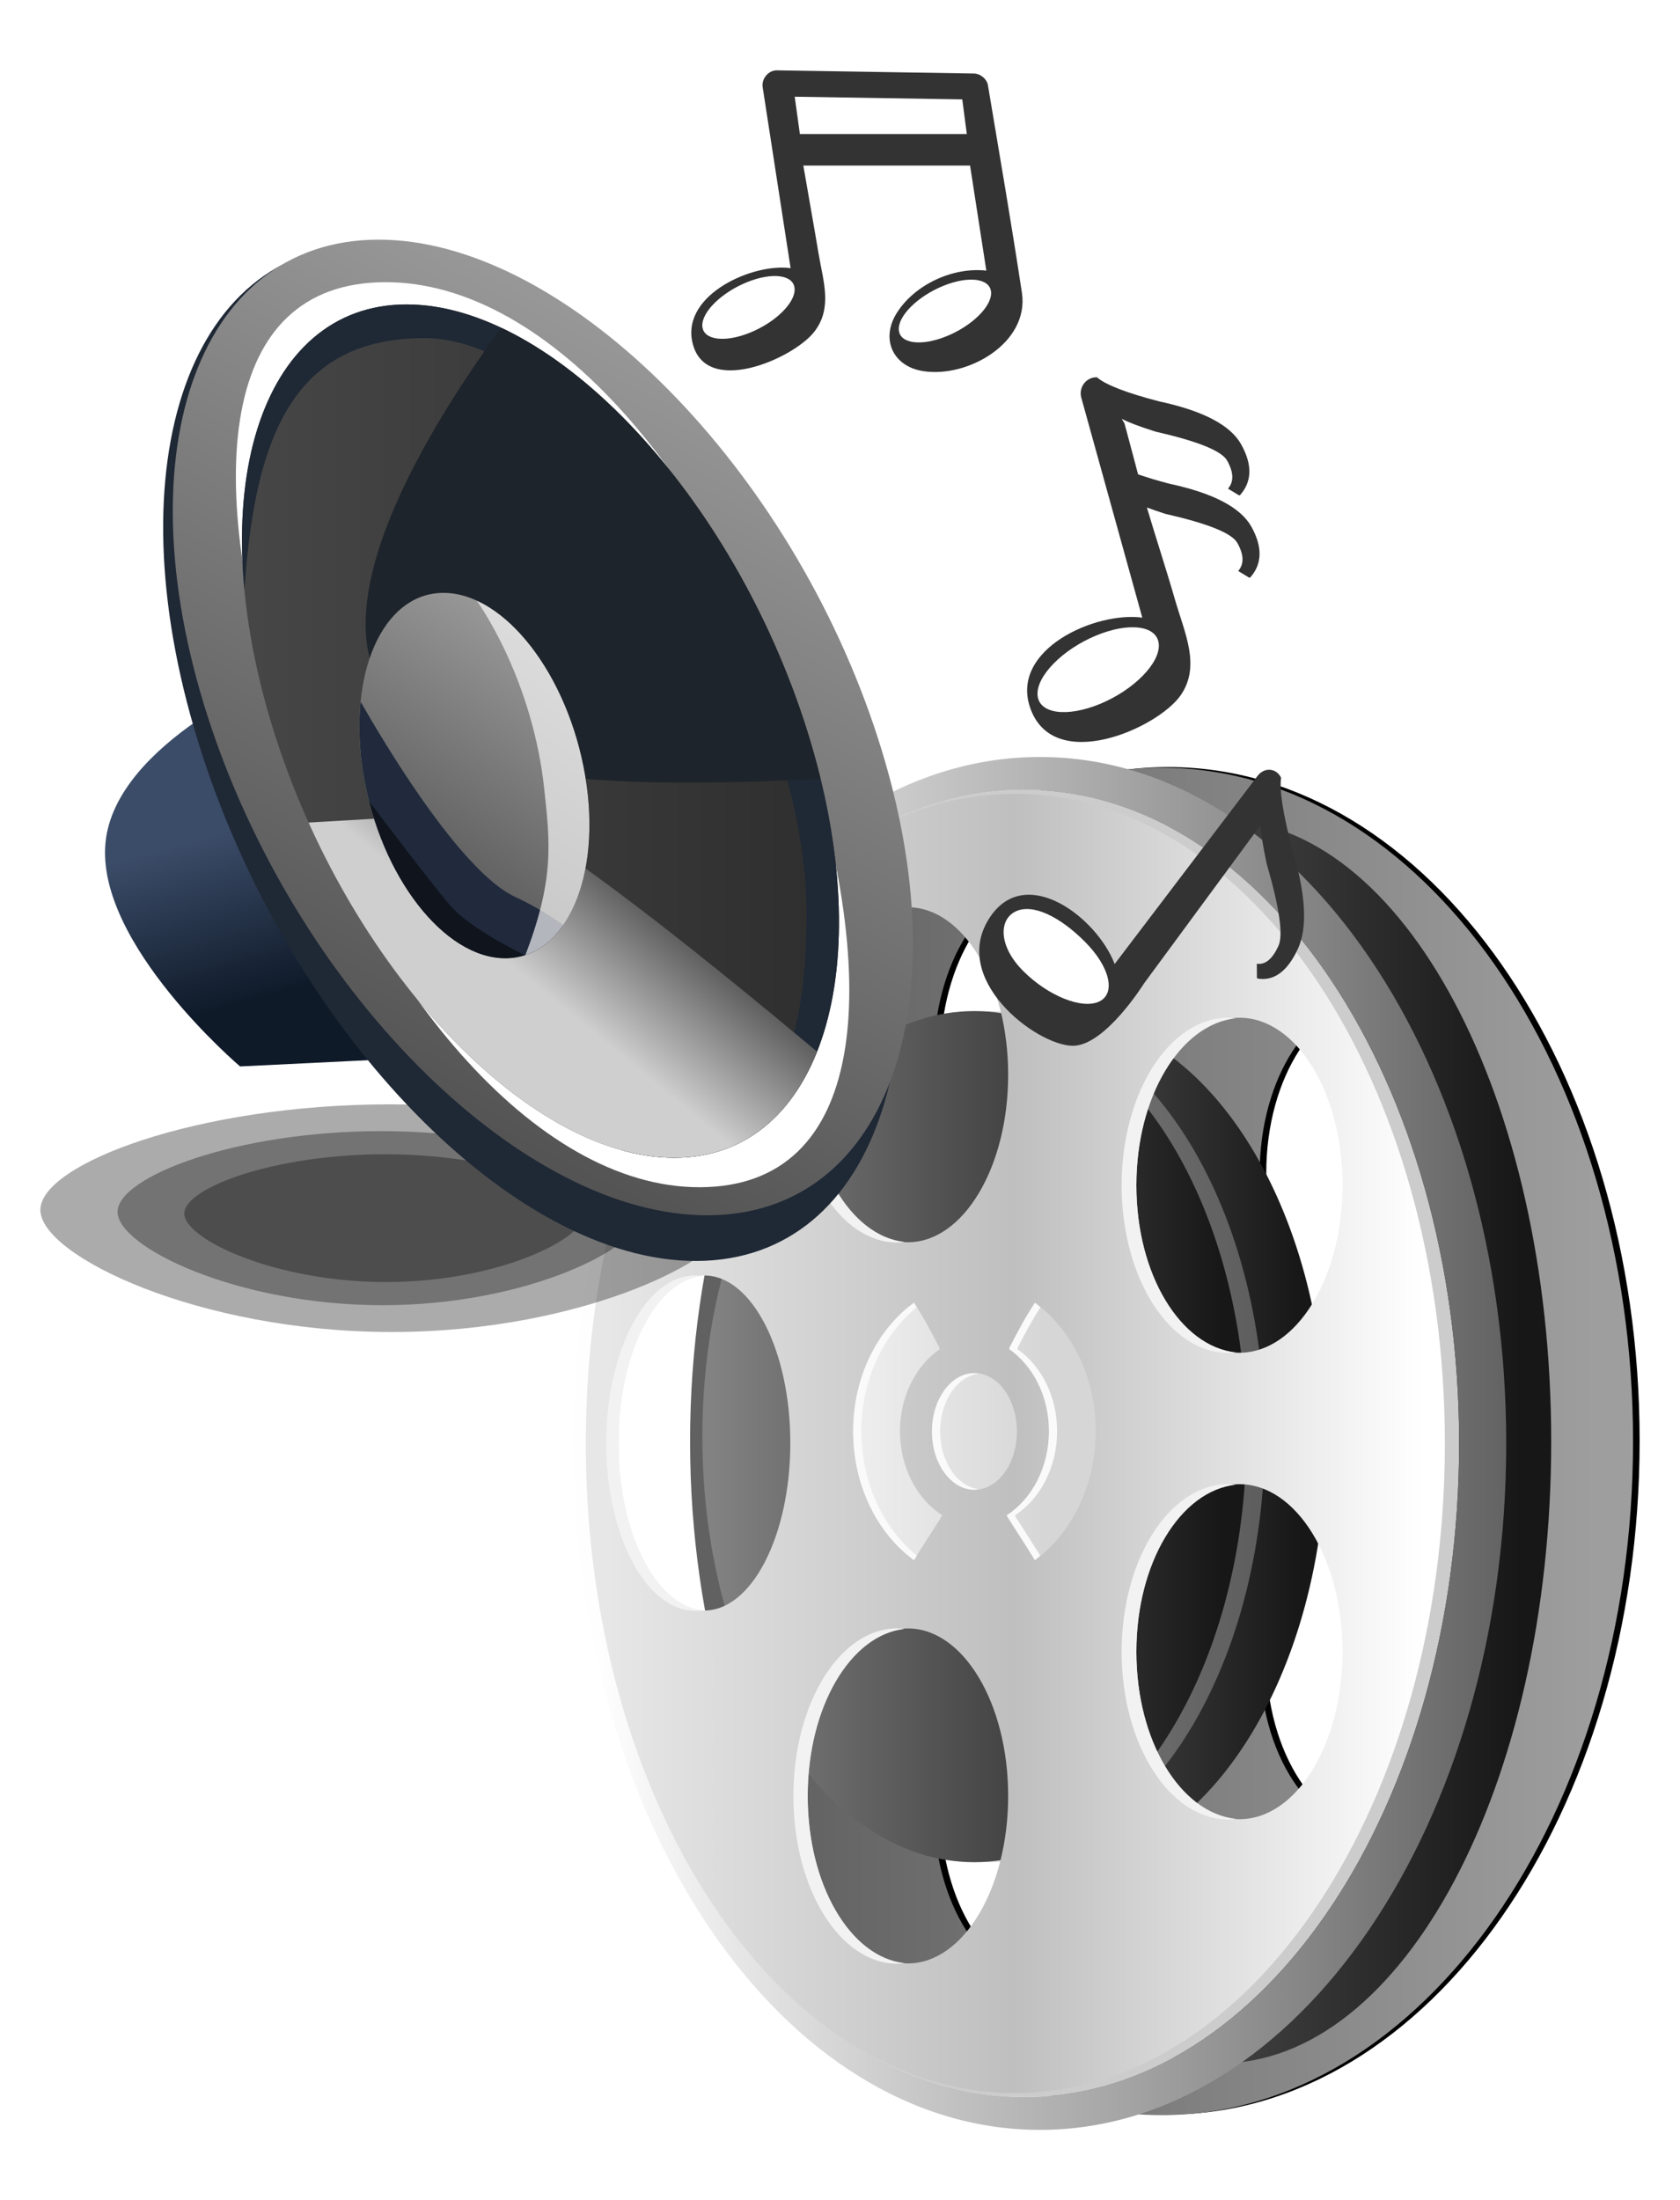 <?xml version="1.0" encoding="utf-8"?>
<!-- Generator: Adobe Illustrator 12.0.0, SVG Export Plug-In . SVG Version: 6.00 Build 51448)  -->
<!DOCTYPE svg PUBLIC "-//W3C//DTD SVG 1.1//EN" "http://www.w3.org/Graphics/SVG/1.1/DTD/svg11.dtd">
<svg  version="1.1"
	 id="Layer_1" xmlns:rdf="http://www.w3.org/1999/02/22-rdf-syntax-ns#" xmlns:inkscape="http://www.inkscape.org/namespaces/inkscape" xmlns:svg="http://www.w3.org/2000/svg" xmlns:dc="http://purl.org/dc/elements/1.1/" xmlns:cc="http://creativecommons.org/ns#" xmlns:sodipodi="http://sodipodi.sourceforge.net/DTD/sodipodi-0.dtd" sodipodi:version="0.32" inkscape:version="0.46" sodipodi:docname="Multimedia-icon2.svg" inkscape:output_extension="org.inkscape.output.svg.inkscape"
	 xmlns="http://www.w3.org/2000/svg" xmlns:xlink="http://www.w3.org/1999/xlink" width="157.333" height="206" viewBox="-15.167 -39.5 157.333 206"
	 overflow="visible" enable-background="new -15.167 -39.5 157.333 206" xml:space="preserve">
<filter  id="Gaussian_Blur5">
	<feGaussianBlur  stdDeviation="3" id="feGaussianBlur4" in="SourceGraphic"></feGaussianBlur>
</filter>
<filter  id="Gaussian_Blur4">
	<feGaussianBlur  stdDeviation="1" id="feGaussianBlur7" in="SourceGraphic"></feGaussianBlur>
</filter>
<filter  id="Gaussian_Blur3">
	<feGaussianBlur  stdDeviation="2" id="feGaussianBlur10" in="SourceGraphic"></feGaussianBlur>
</filter>
<filter  id="Gaussian_Blur2">
	<feGaussianBlur  stdDeviation="2" id="feGaussianBlur13" in="SourceGraphic"></feGaussianBlur>
</filter>
<sodipodi:namedview  id="base" guidetolerance="10.0" bordercolor="#666666" inkscape:zoom="3.609375" inkscape:cy="30.753247" showgrid="false" gridtolerance="10.0" inkscape:cx="64" pagecolor="#ffffff" borderopacity="1.0" inkscape:current-layer="Layer_1" inkscape:window-x="0" inkscape:window-y="22" inkscape:window-width="1680" inkscape:window-height="994" inkscape:pageshadow="2" inkscape:pageopacity="0.0" objecttolerance="10.0">
	</sodipodi:namedview>
<defs>
	
	
		<inkscape:perspective  id="perspective309" sodipodi:type="inkscape:persp3d" inkscape:vp_z="128 : 64 : 1" inkscape:vp_y="0 : 1000 : 0" inkscape:vp_x="0 : 64 : 1" inkscape:persp3d-origin="64 : 42.666667 : 1">
		</inkscape:perspective>
</defs>
<g>
	<g id="g15">
		<path id="path2427" d="M94.231,32.318c24.383,0,44.154,28.236,44.154,63.075c0,34.843-19.771,63.083-44.154,63.083
			c-24.386,0-44.153-28.24-44.153-63.083C50.077,60.556,69.846,32.318,94.231,32.318z M72.889,59.596
			c0,8.982,4.612,16.266,10.302,16.266s10.303-7.283,10.303-16.266S88.881,43.33,83.19,43.33
			C77.501,43.328,72.888,50.613,72.889,59.596z M103.418,70.32c0,8.988,4.746,16.267,10.599,16.267
			c5.854,0,10.603-7.277,10.603-16.267c0-8.979-4.747-16.266-10.603-16.266C108.164,54.055,103.418,61.341,103.418,70.32z
			 M103.418,115.619c0,8.987,4.746,16.266,10.599,16.266c5.854,0,10.603-7.277,10.603-16.266c0-8.98-4.747-16.264-10.603-16.264
			C108.164,99.356,103.418,106.639,103.418,115.619z M53.438,95.356c0,8.985,3.955,16.265,8.83,16.265
			c4.881,0,8.834-7.278,8.834-16.265c0-8.981-3.953-16.269-8.834-16.269C57.394,79.088,53.438,86.375,53.438,95.356z
			 M72.889,129.628c0,8.983,4.612,16.265,10.302,16.265s10.303-7.279,10.303-16.265c0-8.982-4.612-16.267-10.303-16.267
			C77.501,113.361,72.889,120.646,72.889,129.628z"/>
		
			<linearGradient id="path8_1_" gradientUnits="userSpaceOnUse" x1="-335.769" y1="-212.098" x2="-335.769" y2="-135.146" gradientTransform="matrix(-4.371139e-008 -1 -1 4.371139e-008 -77.69 -240.311)">
			<stop  offset="0" style="stop-color:#9E9E9E"/>
			<stop  offset="1" style="stop-color:#616161"/>
		</linearGradient>
		<path id="path8" fill="url(#path8_1_)" d="M93.612,32.378c24.384,0,44.156,28.239,44.156,63.075
			c0,34.843-19.772,63.084-44.156,63.084c-24.385,0-44.152-28.241-44.152-63.084C49.46,60.617,69.228,32.378,93.612,32.378z
			 M72.271,59.656c0,8.982,4.613,16.266,10.301,16.266c5.691,0,10.307-7.282,10.307-16.266c0-8.982-4.614-16.265-10.307-16.265
			C76.883,43.39,72.271,50.673,72.271,59.656z M102.802,70.381c0,8.988,4.745,16.266,10.598,16.266
			c5.854,0,10.603-7.275,10.603-16.266c0-8.979-4.747-16.266-10.603-16.266C107.547,54.115,102.802,61.402,102.802,70.381z
			 M102.802,115.681c0,8.988,4.745,16.265,10.598,16.265c5.854,0,10.603-7.275,10.603-16.265c0-8.981-4.747-16.265-10.603-16.265
			C107.547,99.416,102.802,106.699,102.802,115.681z M52.819,95.416c0,8.986,3.955,16.267,8.832,16.267
			c4.879,0,8.832-7.28,8.832-16.267c0-8.979-3.953-16.269-8.832-16.269C56.776,79.148,52.819,86.437,52.819,95.416z M72.271,129.688
			c0,8.984,4.613,16.265,10.301,16.265c5.691,0,10.307-7.279,10.307-16.265c0-8.981-4.614-16.266-10.307-16.266
			C76.884,113.423,72.271,120.705,72.271,129.688z"/>
		
			<linearGradient id="path15_1_" gradientUnits="userSpaceOnUse" x1="-319.513" y1="3091.769" x2="-319.513" y2="2874.507" gradientTransform="matrix(-9.635158e-009 -0.22 0.22 -9.635158e-009 -573.402 24.971)">
			<stop  offset="0" style="stop-color:#171717"/>
			<stop  offset="1" style="stop-color:#828282"/>
		</linearGradient>
		<path id="path15" fill="url(#path15_1_)" d="M83.556,55.547c14.069,0,25.477,17.837,25.477,39.848
			c0,22.003-11.406,39.844-25.477,39.844s-25.478-17.841-25.478-39.844C58.078,73.384,69.483,55.547,83.556,55.547z"/>
		<path id="path17" opacity="0.42" fill="#B2B2B2" enable-background="new    " d="M77.81,55.164
			c14.069,0,25.475,17.836,25.475,39.845c0,22.006-11.404,39.844-25.475,39.844c-14.072,0-25.478-17.838-25.478-39.844
			C52.332,73,63.737,55.164,77.81,55.164z"/>
		
			<linearGradient id="path24_1_" gradientUnits="userSpaceOnUse" x1="-317.77" y1="3057.872" x2="-317.77" y2="2840.62" gradientTransform="matrix(-9.635158e-009 -0.22 0.22 -9.635158e-009 -573.402 24.971)">
			<stop  offset="0" style="stop-color:#171717"/>
			<stop  offset="1" style="stop-color:#828282"/>
		</linearGradient>
		<path id="path24" fill="url(#path24_1_)" d="M76.085,55.164c14.068,0,25.475,17.836,25.475,39.845
			c0,22.006-11.406,39.844-25.475,39.844c-14.07,0-25.477-17.838-25.477-39.844C50.608,73,62.015,55.164,76.085,55.164z"/>
		
			<linearGradient id="path31_1_" gradientUnits="userSpaceOnUse" x1="-319.81" y1="3185.218" x2="-319.81" y2="2860.143" gradientTransform="matrix(-9.635158e-009 -0.22 0.22 -9.635158e-009 -573.402 24.971)">
			<stop  offset="0" style="stop-color:#171717"/>
			<stop  offset="1" style="stop-color:#828282"/>
		</linearGradient>
		<path id="path31" fill="url(#path31_1_)" d="M87.915,41.117c17.295,1.256,31.08,24.328,31.08,52.617
			c0,29.092-14.58,52.678-32.565,52.678c-0.856,0-1.706-0.071-2.546-0.178c4.491,4.739,9.668,7.457,15.188,7.457
			c17.141,0,31.033-26.072,31.033-58.234c0-32.158-13.894-58.232-31.033-58.232C95.137,37.225,91.38,38.611,87.915,41.117z"/>
		<path id="path33" fill="#CCCCCC" d="M80.776,34.441c22.479,0,40.705,27.401,40.705,61.202c0,33.802-18.228,61.201-40.703,61.201
			c-22.481,0-40.706-27.399-40.706-61.201C40.072,61.843,58.296,34.441,80.776,34.441z M41.797,95.644
			c0,31.177,16.81,56.447,37.543,56.447c20.731,0,37.542-25.271,37.542-56.447c0-31.176-16.811-56.446-37.542-56.446
			C58.606,39.197,41.797,64.468,41.797,95.644z"/>
		
			<linearGradient id="path40_1_" gradientUnits="userSpaceOnUse" x1="-335.948" y1="-118.728" x2="-335.948" y2="-231.532" gradientTransform="matrix(-4.371139e-008 -1 -1 4.371139e-008 -77.69 -240.311)">
			<stop  offset="0" style="stop-color:#FEFEFE"/>
			<stop  offset="1" style="stop-color:#303030"/>
		</linearGradient>
		<path id="path40" fill="url(#path40_1_)" d="M82.216,31.375c24.124,0,43.676,28.772,43.676,64.269
			c0,35.497-19.552,64.271-43.675,64.271c-24.122,0-43.677-28.772-43.677-64.271C38.54,60.148,58.094,31.375,82.216,31.375z
			 M40.072,95.644c0,33.802,18.225,61.201,40.706,61.201c22.477,0,40.703-27.399,40.703-61.201c0-33.801-18.228-61.2-40.705-61.2
			C58.296,34.441,40.072,61.843,40.072,95.644z"/>
		
			<linearGradient id="path49_1_" gradientUnits="userSpaceOnUse" x1="-335.957" y1="-195.729" x2="-335.957" y2="-119.299" gradientTransform="matrix(-4.371139e-008 -1 -1 4.371139e-008 -77.69 -240.311)">
			<stop  offset="0" style="stop-color:#FFFFFF"/>
			<stop  offset="0.5" style="stop-color:#BFBFBF"/>
			<stop  offset="1" style="stop-color:#E7E7E7"/>
		</linearGradient>
		<path id="path49" fill="url(#path49_1_)" d="M79.917,34.826c22.215,0,40.229,27.229,40.229,60.816
			c0,33.592-18.014,60.82-40.229,60.82c-22.217,0-40.225-27.229-40.225-60.82C39.692,62.055,57.7,34.826,79.917,34.826z
			 M60.473,61.125c0,8.664,4.203,15.684,9.386,15.684c5.187,0,9.389-7.02,9.389-15.684c0-8.659-4.202-15.682-9.389-15.682
			C64.676,45.445,60.473,52.466,60.473,61.125z M91.254,71.47c0,8.663,4.323,15.683,9.655,15.683s9.656-7.02,9.656-15.683
			c0-8.66-4.324-15.683-9.656-15.683S91.254,62.81,91.254,71.47z M91.254,115.145c0,8.662,4.323,15.682,9.655,15.682
			s9.656-7.02,9.656-15.682c0-8.66-4.324-15.682-9.656-15.682S91.254,106.484,91.254,115.145z M42.755,95.605
			c0,8.662,3.603,15.682,8.043,15.682c4.445,0,8.049-7.02,8.049-15.682c0-8.66-3.604-15.683-8.049-15.683
			C46.356,79.923,42.755,86.945,42.755,95.605z M60.473,128.65c0,8.661,4.203,15.68,9.386,15.68c5.187,0,9.389-7.019,9.389-15.68
			c0-8.66-4.202-15.684-9.389-15.684C64.676,112.967,60.473,119.99,60.473,128.65z"/>
		<path id="path51" fill="#F2F2F2" d="M59.132,128.662c0,8.666,4.354,15.693,9.721,15.693c0.23,0,0.457-0.029,0.687-0.055
			c-5.062-0.546-9.065-7.329-9.065-15.643c0-8.306,3.995-15.082,9.051-15.637c-0.223-0.027-0.444-0.06-0.67-0.06
			C63.483,112.964,59.132,119.992,59.132,128.662z"/>
		<path id="path53" fill="#F2F2F2" d="M59.132,61.14c0,8.666,4.354,15.695,9.721,15.695c0.23,0,0.457-0.032,0.687-0.058
			c-5.062-0.545-9.065-7.328-9.065-15.642c0-8.306,3.995-15.082,9.051-15.636c-0.224-0.028-0.444-0.061-0.672-0.061
			C63.483,45.441,59.132,52.471,59.132,61.14z"/>
		<path id="path55" fill="#F2F2F2" d="M41.605,95.619c0,8.668,3.73,15.695,8.331,15.695c0.199,0,0.393-0.033,0.588-0.058
			c-4.337-0.545-7.77-7.328-7.77-15.642c0-8.306,3.426-15.082,7.756-15.638c-0.189-0.026-0.381-0.059-0.574-0.059
			C45.336,79.921,41.605,86.949,41.605,95.619z"/>
		<path id="path57" fill="#F2F2F2" d="M89.876,71.484c0,8.666,4.477,15.693,9.998,15.693c0.238,0,0.469-0.031,0.707-0.055
			c-5.209-0.547-9.327-7.33-9.327-15.643c0-8.307,4.112-15.082,9.31-15.638c-0.229-0.026-0.455-0.06-0.688-0.06
			C94.353,55.783,89.876,62.813,89.876,71.484z"/>
		<path id="path59" fill="#F2F2F2" d="M89.876,115.158c0,8.666,4.477,15.694,9.998,15.694c0.238,0,0.469-0.03,0.707-0.056
			c-5.209-0.547-9.327-7.329-9.327-15.643c0-8.306,4.112-15.082,9.31-15.638c-0.229-0.026-0.455-0.06-0.688-0.06
			C94.353,99.459,89.876,106.488,89.876,115.158z"/>
		
			<linearGradient id="path66_1_" gradientUnits="userSpaceOnUse" x1="-315.573" y1="2906.662" x2="-315.573" y2="2981.74" gradientTransform="matrix(-9.635158e-009 -0.22 0.22 -9.635158e-009 -573.402 24.971)">
			<stop  offset="0" style="stop-color:#EDEDED"/>
			<stop  offset="1" style="stop-color:#D6D6D6"/>
		</linearGradient>
		<path id="path66" fill="url(#path66_1_)" d="M73.079,102.379c-2.348-1.514-3.963-4.451-3.963-7.881
			c0-3.303,1.508-6.145,3.728-7.686c-0.021-0.063-0.038-0.119-0.06-0.181c-0.734-1.418-1.479-2.838-2.361-4.154
			c-3.4,2.479-5.688,6.913-5.688,12.021c0,5.119,2.283,9.587,5.693,12.072C71.282,105.152,72.211,103.785,73.079,102.379z"/>
		
			<linearGradient id="path73_1_" gradientUnits="userSpaceOnUse" x1="-315.562" y1="2906.669" x2="-315.562" y2="2981.789" gradientTransform="matrix(-9.635158e-009 -0.22 0.22 -9.635158e-009 -573.402 24.971)">
			<stop  offset="0" style="stop-color:#EDEDED"/>
			<stop  offset="1" style="stop-color:#D6D6D6"/>
		</linearGradient>
		<path id="path73" fill="url(#path73_1_)" d="M76.091,89.062c2.197,0,3.977,2.445,3.977,5.461c0,3.017-1.778,5.459-3.977,5.459
			c-2.193,0-3.975-2.442-3.975-5.459C72.116,91.507,73.897,89.062,76.091,89.062z"/>
		
			<linearGradient id="path80_1_" gradientUnits="userSpaceOnUse" x1="-315.571" y1="2906.679" x2="-315.571" y2="2981.793" gradientTransform="matrix(-9.635158e-009 -0.22 0.22 -9.635158e-009 -573.402 24.971)">
			<stop  offset="0" style="stop-color:#EDEDED"/>
			<stop  offset="1" style="stop-color:#D6D6D6"/>
		</linearGradient>
		<path id="path80" fill="url(#path80_1_)" d="M79.103,102.385c2.348-1.514,3.965-4.456,3.965-7.885c0-3.309-1.51-6.147-3.729-7.692
			c0.021-0.06,0.038-0.119,0.058-0.18c0.736-1.419,1.48-2.837,2.364-4.157c3.401,2.482,5.688,6.919,5.688,12.029
			c0,5.119-2.284,9.591-5.695,12.076C80.899,105.158,79.971,103.789,79.103,102.385z"/>
		<path id="path82" fill="#FAFAFA" d="M65.503,94.498c0-4.842,2.066-9.055,5.176-11.6c-0.087-0.137-0.164-0.285-0.256-0.421
			c-3.4,2.479-5.688,6.913-5.688,12.021c0,5.119,2.283,9.587,5.693,12.072c0.085-0.142,0.178-0.279,0.264-0.418
			C67.569,103.604,65.503,99.354,65.503,94.498z"/>
		<path id="path84" fill="#FAFAFA" d="M72.114,94.522c0,3.015,1.779,5.458,3.972,5.458c0.131,0,0.256-0.035,0.382-0.055
			c-2.01-0.268-3.588-2.566-3.588-5.403c0-2.834,1.578-5.138,3.588-5.405c-0.126-0.018-0.251-0.053-0.382-0.053
			C73.894,89.064,72.114,91.509,72.114,94.522z"/>
		<path id="path86" fill="#FAFAFA" d="M79.396,86.628c-0.02,0.061-0.037,0.12-0.058,0.18c2.22,1.545,3.729,4.386,3.729,7.692
			c0,3.429-1.617,6.371-3.965,7.885c0.868,1.404,1.797,2.773,2.65,4.191c0.174-0.129,0.333-0.28,0.501-0.418
			c-0.781-1.27-1.604-2.511-2.388-3.773c2.349-1.514,3.966-4.456,3.966-7.885c0-3.309-1.509-6.147-3.729-7.692
			c0.021-0.06,0.037-0.119,0.059-0.18c0.66-1.271,1.339-2.531,2.105-3.732c-0.17-0.139-0.33-0.294-0.508-0.425
			C80.876,83.791,80.132,85.209,79.396,86.628z"/>
	</g>
	<g id="g84" opacity="0.33" filter="url(#Gaussian_Blur5)" enable-background="new    ">
		<path d="M21.359,63.897c18.042,0,32.581,5.589,32.581,9.884c0,4.301-14.374,11.432-32.415,11.432
			c-18.04,0-32.911-7.131-32.911-11.432C-11.386,69.486,3.32,63.897,21.359,63.897z"/>
	</g>
	<g id="g89" opacity="0.33" filter="url(#Gaussian_Blur5)" enable-background="new    ">
		<path d="M20.526,66.406c13.599,0,24.56,4.272,24.56,7.559c0,3.29-10.835,8.738-24.435,8.738c-13.599,0-24.809-5.448-24.809-8.738
			C-4.157,70.679,6.929,66.406,20.526,66.406z"/>
	</g>
	<g id="g93" opacity="0.33" filter="url(#Gaussian_Blur5)" enable-background="new    ">
		<path d="M20.887,68.572c10.355,0,18.701,3.139,18.701,5.549c0,2.414-8.251,6.416-18.605,6.416S2.091,76.535,2.091,74.121
			C2.091,71.709,10.533,68.572,20.887,68.572z"/>
	</g>
	
		<linearGradient id="path102_1_" gradientUnits="userSpaceOnUse" x1="660.71" y1="-908.12" x2="664.985" y2="-923.421" gradientTransform="matrix(1 0 0 -1 -654 -870)">
		<stop  offset="0" style="stop-color:#3B4C68"/>
		<stop  offset="1" style="stop-color:#0F1A29"/>
	</linearGradient>
	<path id="path102" fill="url(#path102_1_)" d="M11.14,23.661l14.63,35.787L7.315,60.347c0,0-13.505-11.479-12.604-20.933
		C-4.388,29.963,11.14,23.661,11.14,23.661z"/>
	<g id="g104">
		<g id="g106">
			<path id="path108" fill="#1F2835" d="M65.565,30.832c8.521,26.287,1.588,47.654-15.48,47.729
				c-17.069,0.081-37.812-21.163-46.33-47.447C-4.762,4.838,2.17-16.532,19.238-16.61C36.303-16.687,57.045,4.554,65.565,30.832z"/>
			<g id="g110" filter="url(#Gaussian_Blur2)">
				
					<linearGradient id="XMLID_9_" gradientUnits="userSpaceOnUse" x1="390.983" y1="-903.727" x2="341.005" y2="-979.467" gradientTransform="matrix(1.038 -0.005 -0.306 -0.962 -633.943 -872.603)">
					<stop  offset="0" style="stop-color:#979797"/>
					<stop  offset="1" style="stop-color:#4E4E4E"/>
				</linearGradient>
				<path fill="url(#XMLID_9_)" d="M66.676,28.475c8.548,25.23,1.591,45.744-15.53,45.811c-17.123,0.076-37.934-20.313-46.479-45.54
					C-3.876,3.525,3.078-16.985,20.199-17.062C37.321-17.136,58.128,3.253,66.676,28.475z"/>
			</g>
			<g id="g119" filter="url(#Gaussian_Blur2)">
				<path fill="#FFFFFF" d="M59.866,29.287c7.746,23.672,6.062,42.303-9.452,42.37c-15.511,0.071-31.25-19.035-38.992-42.707
					C3.685,5.281,5.363-13.012,20.874-13.081C36.385-13.148,52.123,5.62,59.866,29.287z"/>
			</g>
		</g>
		<path id="path123" fill="none" d="M65.565,30.832c8.521,26.287,1.588,47.654-15.48,47.729
			c-17.069,0.081-37.812-21.163-46.33-47.447C-4.762,4.838,2.17-16.532,19.238-16.61C36.303-16.687,57.045,4.554,65.565,30.832z"/>
	</g>
	<g id="g125">
		<g id="g127">
			<g id="g129">
				<g>
					<defs>
						<path id="XMLID_13_" d="M60.431,28.95c6.924,22.062,1.346,39.948-12.451,39.948c-13.793,0-30.591-17.887-37.512-39.948
							C3.546,6.887,9.118-10.998,22.913-10.998S53.509,6.887,60.431,28.95z"/>
					</defs>
					<clipPath id="XMLID_17_">
						<use xlink:href="#XMLID_13_" />
					</clipPath>
					
						<linearGradient id="ellipse142_1_" gradientUnits="userSpaceOnUse" x1="653.27" y1="-898.867" x2="726.188" y2="-898.867" gradientTransform="matrix(1 0 0 -1 -654 -870)">
						<stop  offset="0" style="stop-color:#4A4A4A"/>
						<stop  offset="1" style="stop-color:#2A2A2A"/>
					</linearGradient>
					
						<ellipse id="ellipse142" clip-path="url(#XMLID_17_)" fill="url(#ellipse142_1_)" cx="35.729" cy="28.867" rx="36.459" ry="48.022"/>
				</g>
			</g>
		</g>
		<g id="g144">
			<g id="g146">
				<g>
					<defs>
						<path id="XMLID_18_" d="M60.431,28.95c6.924,22.062,1.346,39.948-12.451,39.948c-13.793,0-30.591-17.887-37.512-39.948
							C3.546,6.887,9.118-10.998,22.913-10.998S53.509,6.887,60.431,28.95z"/>
					</defs>
					<clipPath id="XMLID_19_">
						<use xlink:href="#XMLID_18_" />
					</clipPath>
					<g id="g154" clip-path="url(#XMLID_19_)">
						<g id="g156">
							<path id="path158" fill="#1F2835" d="M35.729-21.858c-23.617,0-42.762,22.709-42.762,50.724s19.145,50.723,42.762,50.723
								c23.615,0,42.76-22.708,42.76-50.723S59.345-21.858,35.729-21.858z M35.729,68.337c-15.662,0-28.358-17.673-28.358-39.471
								c0-21.801,1.554-36.713,17.218-36.713C40.25-7.847,60.373,24.199,60.373,46C60.372,67.796,51.389,68.337,35.729,68.337z"/>
						</g>
						<g id="g160">
							<path id="path162" fill="none" d="M35.729-21.858c-23.617,0-42.762,22.709-42.762,50.724s19.145,50.723,42.762,50.723
								c23.615,0,42.76-22.708,42.76-50.723S59.345-21.858,35.729-21.858z M35.729,68.337c-15.662,0-28.358-17.673-28.358-39.471
								c0-21.801,1.554-36.713,17.218-36.713C40.25-7.847,60.373,24.199,60.373,46C60.372,67.796,51.389,68.337,35.729,68.337z"/>
						</g>
					</g>
				</g>
			</g>
		</g>
		<g id="g164">
			<g id="g166">
				<g>
					<defs>
						<path id="XMLID_20_" d="M60.431,28.95c6.924,22.062,1.346,39.948-12.451,39.948c-13.793,0-30.591-17.887-37.512-39.948
							C3.546,6.887,9.118-10.998,22.913-10.998S53.509,6.887,60.431,28.95z"/>
					</defs>
					<clipPath id="XMLID_21_">
						<use xlink:href="#XMLID_20_" />
					</clipPath>
					<g id="g174" clip-path="url(#XMLID_21_)" filter="url(#Gaussian_Blur3)">
						<path fill="#1E242B" d="M23.744,27.938c5.739,6.754,23.856,6.529,48.839,4.84l0,0c0,0-6.096-19.592-12.829-30.271
							C53.017-8.172,37.923-16.625,37.923-16.625S7.765,17.81,23.744,27.938L23.744,27.938z"/>
					</g>
				</g>
			</g>
		</g>
		<g id="g178">
			<g id="g180">
				<g>
					<defs>
						<path id="XMLID_22_" d="M60.431,28.95c6.924,22.062,1.346,39.948-12.451,39.948c-13.793,0-30.591-17.887-37.512-39.948
							C3.546,6.887,9.118-10.998,22.913-10.998S53.509,6.887,60.431,28.95z"/>
					</defs>
					<clipPath id="XMLID_23_">
						<use xlink:href="#XMLID_22_" />
					</clipPath>
					<g id="g188" clip-path="url(#XMLID_23_)" filter="url(#Gaussian_Blur3)">
						
							<linearGradient id="XMLID_24_" gradientUnits="userSpaceOnUse" x1="690.975" y1="-924.462" x2="699.25" y2="-914.423" gradientTransform="matrix(1 0 0 -1 -654 -870)">
							<stop  offset="0.005" style="stop-color:#CFCFCF"/>
							<stop  offset="1" style="stop-color:#565656"/>
						</linearGradient>
						<path fill="url(#XMLID_24_)" d="M2.026,38.179c0,0,24.672-1.37,28.02-1.688c5.348-0.506,43.215,32.633,43.215,32.633
							s-14.611,15.965-28.924,12.66C-6.64,70.025,2.026,38.179,2.026,38.179z"/>
					</g>
				</g>
			</g>
		</g>
	</g>
	<g id="g197">
		<g id="g199">
			<g id="g201">
				<g>
					<defs>
						<path id="XMLID_25_" d="M39.638,33.148c1.588,9.447-1.773,17.09-7.506,17.076c-5.731-0.02-11.666-7.689-13.252-17.136
							c-1.587-9.449,1.772-17.095,7.505-17.079C32.116,16.026,38.049,23.697,39.638,33.148z"/>
					</defs>
					<clipPath id="XMLID_26_">
						<use xlink:href="#XMLID_25_" />
					</clipPath>
					
						<linearGradient id="path214_1_" gradientUnits="userSpaceOnUse" x1="690.871" y1="-891.58" x2="674.497" y2="-916.393" gradientTransform="matrix(1 0 0 -1 -654 -870)">
						<stop  offset="0" style="stop-color:#979797"/>
						<stop  offset="1" style="stop-color:#4E4E4E"/>
					</linearGradient>
					<path id="path214" clip-path="url(#XMLID_26_)" fill="url(#path214_1_)" d="M39.638,33.148
						c1.588,9.447-1.773,17.09-7.506,17.076c-5.731-0.02-11.666-7.689-13.252-17.136c-1.587-9.449,1.772-17.095,7.505-17.079
						C32.116,16.026,38.049,23.697,39.638,33.148z"/>
				</g>
			</g>
		</g>
		<g id="g216">
			<g id="g218">
				<g>
					<defs>
						<path id="XMLID_27_" d="M39.638,33.148c1.588,9.447-1.773,17.09-7.506,17.076c-5.731-0.02-11.666-7.689-13.252-17.136
							c-1.587-9.449,1.772-17.095,7.505-17.079C32.116,16.026,38.049,23.697,39.638,33.148z"/>
					</defs>
					<clipPath id="XMLID_28_">
						<use xlink:href="#XMLID_27_" />
					</clipPath>
					<g id="g226" clip-path="url(#XMLID_28_)">
						<g id="g228" filter="url(#Gaussian_Blur2)">
							<path fill="#202A3C" d="M18.005,25.124c0,0,9.003,16.542,15.079,19.356c6.078,2.813,9.678,7.313,9.678,7.313l-14.518,4.05
								l-10.915-5.737l-7.427-12.83l3.487-16.429L18.005,25.124z"/>
						</g>
						<g id="g232" opacity="0.66" filter="url(#Gaussian_Blur2)" enable-background="new    ">
							<path fill="#FFFFFF" d="M45.782,37.438C45.675,26.235,28.361,9.786,24.307,10.946c5.965,4.727,10.495,14.226,11.479,23.292
								c0.561,5.176,1.012,8.666-1.913,16.094C40.829,54.033,45.86,46.007,45.782,37.438z"/>
						</g>
						<g id="g236" opacity="0.52" filter="url(#Gaussian_Blur2)" enable-background="new    ">
							<path d="M16.739,31.988c0,0,8.025,10.725,10.296,13.334c2.785,3.211,12.154,7.006,12.154,7.006l-9.959,1.772
								c0,0-13.166-5.315-13.166-5.653S16.739,31.988,16.739,31.988z"/>
						</g>
					</g>
				</g>
			</g>
		</g>
	</g>
	<g>
		<path fill="#333333" d="M80.534-12.098c-0.979-6.469-2.092-12.918-3.172-19.373c-0.082-0.617-0.698-1.13-1.313-1.146
			l-18.437-0.296c-0.803-0.028-1.467,0.775-1.359,1.551l2.621,16.969c-3.479-0.489-10.145,2.427-9.212,6.876
			c1.099,5.262,9.444,1.635,11.429-0.921c1.737-2.241,0.827-4.751,0.406-7.288c-0.403-2.439-1.018-5.834-1.432-8.273h15.615
			l1.523,9.838c-3.121-0.358-6.735,1.303-8.407,3.998c-1.492,2.402-0.358,4.938,2.438,5.402
			C75.435-4.066,81.249-7.391,80.534-12.098z M59.742-26.951l-0.484-3.494l15.693,0.25l0.424,3.244H59.742z"/>
		<g id="g256" filter="url(#Gaussian_Blur4)">
			<path fill="#FFFFFF" d="M59.248-12.472c0.085,1.303-1.783,3.145-4.168,4.115c-2.388,0.968-4.388,0.699-4.474-0.605
				c-0.08-1.302,1.782-3.145,4.172-4.113C57.166-14.046,59.169-13.775,59.248-12.472z"/>
		</g>
		<g id="g260" filter="url(#Gaussian_Blur4)">
			<path fill="#FFFFFF" d="M77.649-12.134c0.084,1.303-1.783,3.145-4.17,4.115c-2.389,0.967-4.389,0.698-4.472-0.605
				c-0.08-1.303,1.782-3.146,4.171-4.114C75.565-13.708,77.565-13.438,77.649-12.134z"/>
		</g>
	</g>
	<path id="path266" fill="#333333" d="M102.026,9.813c-1.01-1.804-3.576-3.146-7.703-4.029c-1.147-0.299-2.086-0.589-2.91-0.874
		l-0.406-1.536l-0.865-3.232l-0.258-0.428c0.607,0.321,1.65,0.719,3.18,1.203c3.953,0.896,6.188,1.801,6.695,2.715
		c0.613,1.1,0.639,1.97,0.077,2.621l1.022,0.619h0.092c1.141-1.271,1.184-2.858,0.119-4.768c-1.008-1.804-3.572-3.146-7.701-4.029
		c-3.067-0.8-5-1.549-5.803-2.251c-1.009-0.034-1.723,0.942-1.475,1.886l5.719,20.617c-4.418-0.587-12.324,2.969-10.523,8.374
		c2.13,6.392,12.033,1.968,14.143-1.141c1.854-2.729,0.354-5.775-0.54-8.857c-0.825-2.867-1.798-5.814-2.649-8.686
		c0.509,0.188,1.086,0.387,1.779,0.609c3.953,0.895,6.188,1.799,6.696,2.714c0.614,1.1,0.638,1.969,0.076,2.62l1.021,0.621h0.094
		C103.044,13.309,103.087,11.723,102.026,9.813z"/>
	<g id="g268">
		<g id="g270">
			<g id="g272">
				<g>
					<defs>
						<path id="XMLID_29_" d="M102.026,9.813c-1.01-1.804-3.576-3.146-7.703-4.029c-1.147-0.299-2.086-0.589-2.91-0.874
							l-0.406-1.536l-0.865-3.232l-0.258-0.428c0.607,0.321,1.65,0.719,3.18,1.203c3.953,0.896,6.188,1.801,6.695,2.715
							c0.613,1.1,0.639,1.97,0.077,2.621l1.022,0.619h0.092c1.141-1.271,1.184-2.858,0.119-4.768
							c-1.008-1.804-3.572-3.146-7.701-4.029c-3.067-0.8-5-1.549-5.803-2.251c-1.009-0.034-1.723,0.942-1.475,1.886l5.719,20.617
							c-4.418-0.587-12.324,2.969-10.523,8.374c2.13,6.392,12.033,1.968,14.143-1.141c1.854-2.729,0.354-5.775-0.54-8.857
							c-0.825-2.867-1.798-5.814-2.649-8.686c0.509,0.188,1.086,0.387,1.779,0.609c3.953,0.895,6.188,1.799,6.696,2.714
							c0.614,1.1,0.638,1.969,0.076,2.62l1.021,0.621h0.094C103.044,13.309,103.087,11.723,102.026,9.813z"/>
					</defs>
					<clipPath id="XMLID_30_">
						<use xlink:href="#XMLID_29_" />
					</clipPath>
					<g id="g280" clip-path="url(#XMLID_30_)" filter="url(#Gaussian_Blur4)">
						<path fill="#FFFFFF" d="M93.356,20.836c0.112,1.763-2.34,4.252-5.477,5.559c-3.137,1.303-5.771,0.934-5.879-0.83
							c-0.112-1.763,2.332-4.252,5.473-5.557C90.61,18.704,93.241,19.073,93.356,20.836z"/>
					</g>
				</g>
			</g>
		</g>
	</g>
	<path id="path286" fill="#333333" d="M102.876,37.768c0.04,0.745,0.229,1.93,0.585,3.611c1.2,4.117,1.563,6.688,1.092,7.701
		c-0.567,1.224-1.235,1.77-2.017,1.65l0.007,1.301l0.044,0.086c1.545,0.264,2.807-0.654,3.791-2.771
		c0.93-2.007,0.749-5.145-0.546-9.413c-0.849-3.263-1.193-5.465-1.024-6.614c-0.459-0.937-1.564-0.99-2.188-0.195L89.221,50.76
		c-1.666-4.354-8.25-9.37-11.62-4.467c-3.979,5.792,4.243,12.09,7.694,12.121c3.026,0.021,6.681-5.844,6.681-5.844L102.876,37.768z"
		/>
	<g id="g288">
		<g id="g290">
			<g id="g292">
				<g>
					<defs>
						<path id="XMLID_31_" d="M102.876,37.768c0.04,0.745,0.229,1.93,0.585,3.611c1.2,4.117,1.563,6.688,1.092,7.701
							c-0.567,1.224-1.235,1.77-2.017,1.65l0.007,1.301l0.044,0.086c1.545,0.264,2.807-0.654,3.791-2.771
							c0.93-2.007,0.749-5.145-0.546-9.413c-0.849-3.263-1.193-5.465-1.024-6.614c-0.459-0.937-1.564-0.99-2.188-0.195L89.221,50.76
							c-1.666-4.354-8.25-9.37-11.62-4.467c-3.979,5.792,4.243,12.09,7.694,12.121c3.026,0.021,6.681-5.844,6.681-5.844
							L102.876,37.768z"/>
					</defs>
					<clipPath id="XMLID_32_">
						<use xlink:href="#XMLID_31_" />
					</clipPath>
					<g id="g300" clip-path="url(#XMLID_32_)" filter="url(#Gaussian_Blur4)">
						<path fill="#FFFFFF" d="M87.771,54.272c-1.595,0.755-4.781-0.522-7.113-2.856s-2.301-4.823-0.701-5.586
							c1.596-0.758,4.146,0.498,6.479,2.842C88.769,51.006,89.366,53.512,87.771,54.272z"/>
					</g>
				</g>
			</g>
		</g>
	</g>
</g>
</svg>
